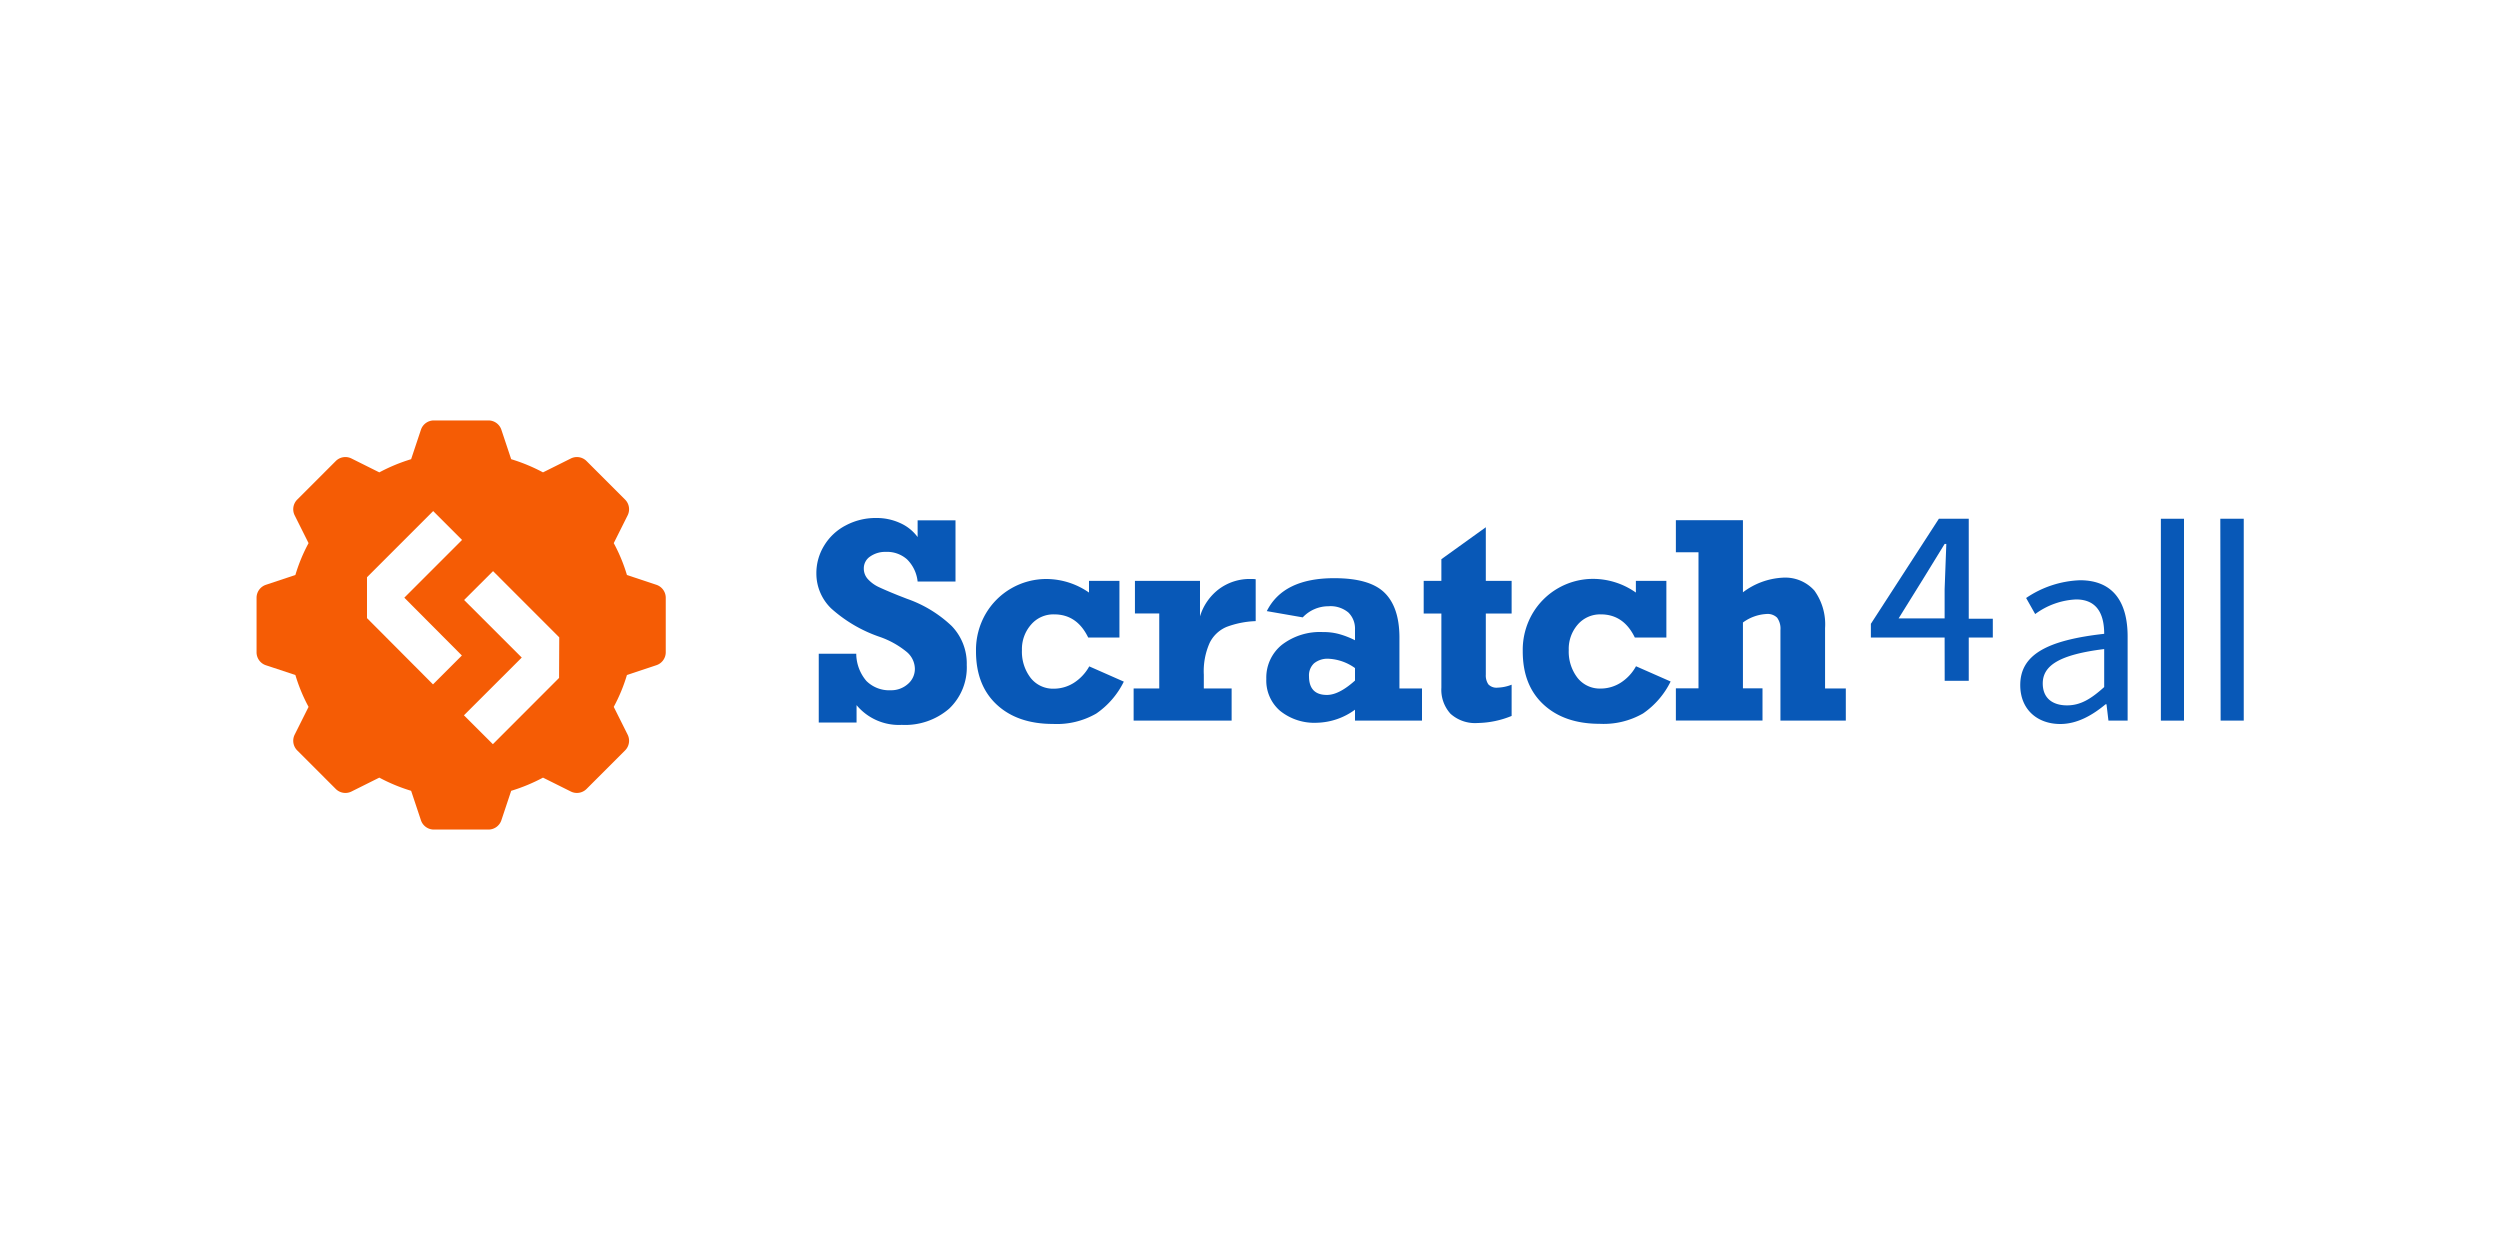 <svg id="elementos" xmlns="http://www.w3.org/2000/svg" viewBox="0 0 400 200"><defs><style>.cls-1{fill:#0858b7;}.cls-2{fill:#f55c05;}</style></defs><path class="cls-1" d="M174.24,94.81V92.94h4.87V102h-5c-1.2-2.47-3-3.7-5.45-3.7a4.7,4.7,0,0,0-3.69,1.64,5.92,5.92,0,0,0-1.46,4.08,6.87,6.87,0,0,0,1.39,4.44,4.55,4.55,0,0,0,3.72,1.73,6,6,0,0,0,3.19-.93,7.32,7.32,0,0,0,2.47-2.64l5.53,2.44a13.3,13.3,0,0,1-4.41,5.11,12.62,12.62,0,0,1-6.93,1.66q-5.67,0-9-3.1t-3.31-8.58a11.51,11.51,0,0,1,1.52-5.89,11.23,11.23,0,0,1,9.8-5.62A12,12,0,0,1,174.24,94.81Z"/><path class="cls-1" d="M200.91,92.68v6.7a14.69,14.69,0,0,0-4.67.93,5.33,5.33,0,0,0-2.68,2.52,11.12,11.12,0,0,0-.95,5.11v2.21h4.45v5.15H181.38v-5.15h4.1v-12h-3.89V92.94H192v5.68a8.62,8.62,0,0,1,2.92-4.28,8.22,8.22,0,0,1,5.28-1.7A4.16,4.16,0,0,1,200.91,92.68Z"/><path class="cls-1" d="M223.91,101.87v8.28h3.61v5.15H216.8v-1.75a10.72,10.72,0,0,1-6.08,2.09,8.73,8.73,0,0,1-5.9-1.9,6.38,6.38,0,0,1-2.21-5.1,6.74,6.74,0,0,1,2.48-5.46,10,10,0,0,1,6.58-2.05,9.48,9.48,0,0,1,2.55.31,13.72,13.72,0,0,1,2.58,1V100.7A3.59,3.59,0,0,0,215.74,98a4.46,4.46,0,0,0-3.19-1,5.64,5.64,0,0,0-4.11,1.78l-5.75-1q2.63-5.28,10.81-5.27,5.63,0,8,2.3T223.91,101.87Zm-11.6,9.32c1.28,0,2.77-.76,4.49-2.3v-2a7.91,7.91,0,0,0-4.21-1.49,3.42,3.42,0,0,0-2.34.73,2.62,2.62,0,0,0-.81,2.06C209.44,110.19,210.4,111.19,212.31,111.19Z"/><path class="cls-1" d="M241.86,92.94v5.23h-4.13v9.77a2.53,2.53,0,0,0,.41,1.56,1.8,1.8,0,0,0,1.51.52,6.55,6.55,0,0,0,2.21-.47v5a14.91,14.91,0,0,1-5.41,1.13,5.87,5.87,0,0,1-4.37-1.48,5.72,5.72,0,0,1-1.46-4.18V98.17h-2.83V92.94h2.83V89.47l7.11-5.11v8.58Z"/><path class="cls-1" d="M261.74,94.81V92.94h4.88V102h-5.05q-1.79-3.7-5.44-3.7a4.73,4.73,0,0,0-3.7,1.64A5.91,5.91,0,0,0,251,104a6.87,6.87,0,0,0,1.39,4.44,4.54,4.54,0,0,0,3.71,1.73,6,6,0,0,0,3.2-.93,7.21,7.21,0,0,0,2.46-2.64l5.54,2.44a13.3,13.3,0,0,1-4.41,5.11,12.66,12.66,0,0,1-6.94,1.66q-5.66,0-9-3.1t-3.31-8.58a11.51,11.51,0,0,1,1.52-5.89,11.23,11.23,0,0,1,9.8-5.62A11.92,11.92,0,0,1,261.74,94.81Z"/><path class="cls-1" d="M285.19,92.43a6.25,6.25,0,0,1,5.11,2.06,9.21,9.21,0,0,1,1.71,6v9.66h3.32v5.15H284.87V100.83a3,3,0,0,0-.53-2,2.17,2.17,0,0,0-1.73-.59,7,7,0,0,0-3.74,1.36v10.53H282v5.15H268.14v-5.15h3.62V88.36h-3.62V83.23h10.73V94.77A11.49,11.49,0,0,1,285.19,92.43Z"/><path class="cls-1" d="M311.14,102h-11.8V99.81L310.22,83H315v16h3.85V102H315v6.93h-3.85Zm0-3.06V94.28l.27-7.25h-.27l-3.31,5.39-4.05,6.52Z"/><path class="cls-1" d="M323.24,109.62c0-4.78,4.1-7.17,13.43-8.21,0-2.8-.9-5.5-4.5-5.5a11.91,11.91,0,0,0-6.54,2.34l-1.45-2.57a16.35,16.35,0,0,1,8.62-2.84c5.36,0,7.62,3.57,7.62,9V115.3h-3.07l-.31-2.62h-.14c-2.07,1.72-4.51,3.16-7.26,3.16C326,115.84,323.24,113.54,323.24,109.62Zm13.43.31v-6.08c-7.3.9-9.83,2.7-9.83,5.5,0,2.48,1.72,3.51,3.88,3.51S334.56,111.83,336.67,109.93Z"/><path class="cls-1" d="M345.74,83h3.7V115.3h-3.7Z"/><path class="cls-1" d="M355.25,83H359V115.3h-3.7Z"/><path class="cls-1" d="M146.82,85.93V83.25h6.06v9.8h-6.06a5.84,5.84,0,0,0-1.7-3.56,4.82,4.82,0,0,0-3.39-1.19,4.22,4.22,0,0,0-2.52.75,2.26,2.26,0,0,0-1,1.89,2.48,2.48,0,0,0,.67,1.74,5.54,5.54,0,0,0,1.7,1.24c.7.33,1.74.78,3.13,1.34l1.44.56a19.86,19.86,0,0,1,7.12,4.34,8.63,8.63,0,0,1,2.41,6.23,9.07,9.07,0,0,1-2.82,7,10.76,10.76,0,0,1-7.58,2.59,8.8,8.8,0,0,1-7.23-3.16v2.78H131v-11H137a6.79,6.79,0,0,0,1.62,4.35,5.15,5.15,0,0,0,3.88,1.49,4,4,0,0,0,2.76-1,3.16,3.16,0,0,0,1.12-2.45,3.6,3.6,0,0,0-1.29-2.67,14.06,14.06,0,0,0-4.39-2.44A22.49,22.49,0,0,1,133,97.36a7.76,7.76,0,0,1-2.38-5.58,8.41,8.41,0,0,1,1.26-4.51,8.7,8.7,0,0,1,3.47-3.22,10.13,10.13,0,0,1,4.82-1.17,9,9,0,0,1,3.79.78A7,7,0,0,1,146.82,85.93Z"/><path class="cls-2" d="M105,93.56,100.31,92A26.76,26.76,0,0,0,98.2,86.9l2.22-4.44a2.19,2.19,0,0,0-.4-2.52l-6.17-6.17a2.18,2.18,0,0,0-2.52-.41l-4.45,2.22a28.12,28.12,0,0,0-5.09-2.11l-1.57-4.71a2.18,2.18,0,0,0-2.07-1.49H69.42a2.18,2.18,0,0,0-2.07,1.49l-1.57,4.71a28.12,28.12,0,0,0-5.09,2.11l-4.45-2.22a2.18,2.18,0,0,0-2.52.41l-6.17,6.17a2.19,2.19,0,0,0-.4,2.52l2.22,4.44A26.76,26.76,0,0,0,47.26,92l-4.72,1.57a2.19,2.19,0,0,0-1.49,2.07v8.73a2.18,2.18,0,0,0,1.49,2.07L47.26,108a26.85,26.85,0,0,0,2.11,5.1l-2.22,4.44a2.19,2.19,0,0,0,.4,2.52l6.17,6.17a2.18,2.18,0,0,0,2.52.41l4.45-2.22a27.83,27.83,0,0,0,5.09,2.11l1.57,4.71a2.18,2.18,0,0,0,2.07,1.49h8.73a2.18,2.18,0,0,0,2.07-1.49l1.57-4.71a28.12,28.12,0,0,0,5.09-2.11l4.45,2.22a2.18,2.18,0,0,0,2.52-.41l6.17-6.17a2.19,2.19,0,0,0,.4-2.52L98.2,113.1a26.85,26.85,0,0,0,2.11-5.1l4.72-1.57a2.18,2.18,0,0,0,1.49-2.07V95.63A2.19,2.19,0,0,0,105,93.56Zm-31.1,11.32-4.62,4.62L58.72,98.9V92.36L69.31,81.77l4.62,4.62-9.24,9.24Zm15.55,3.59-10.59,10.6-4.63-4.62,9.25-9.24L74.26,96l4.63-4.62,10.59,10.6Z"/></svg>